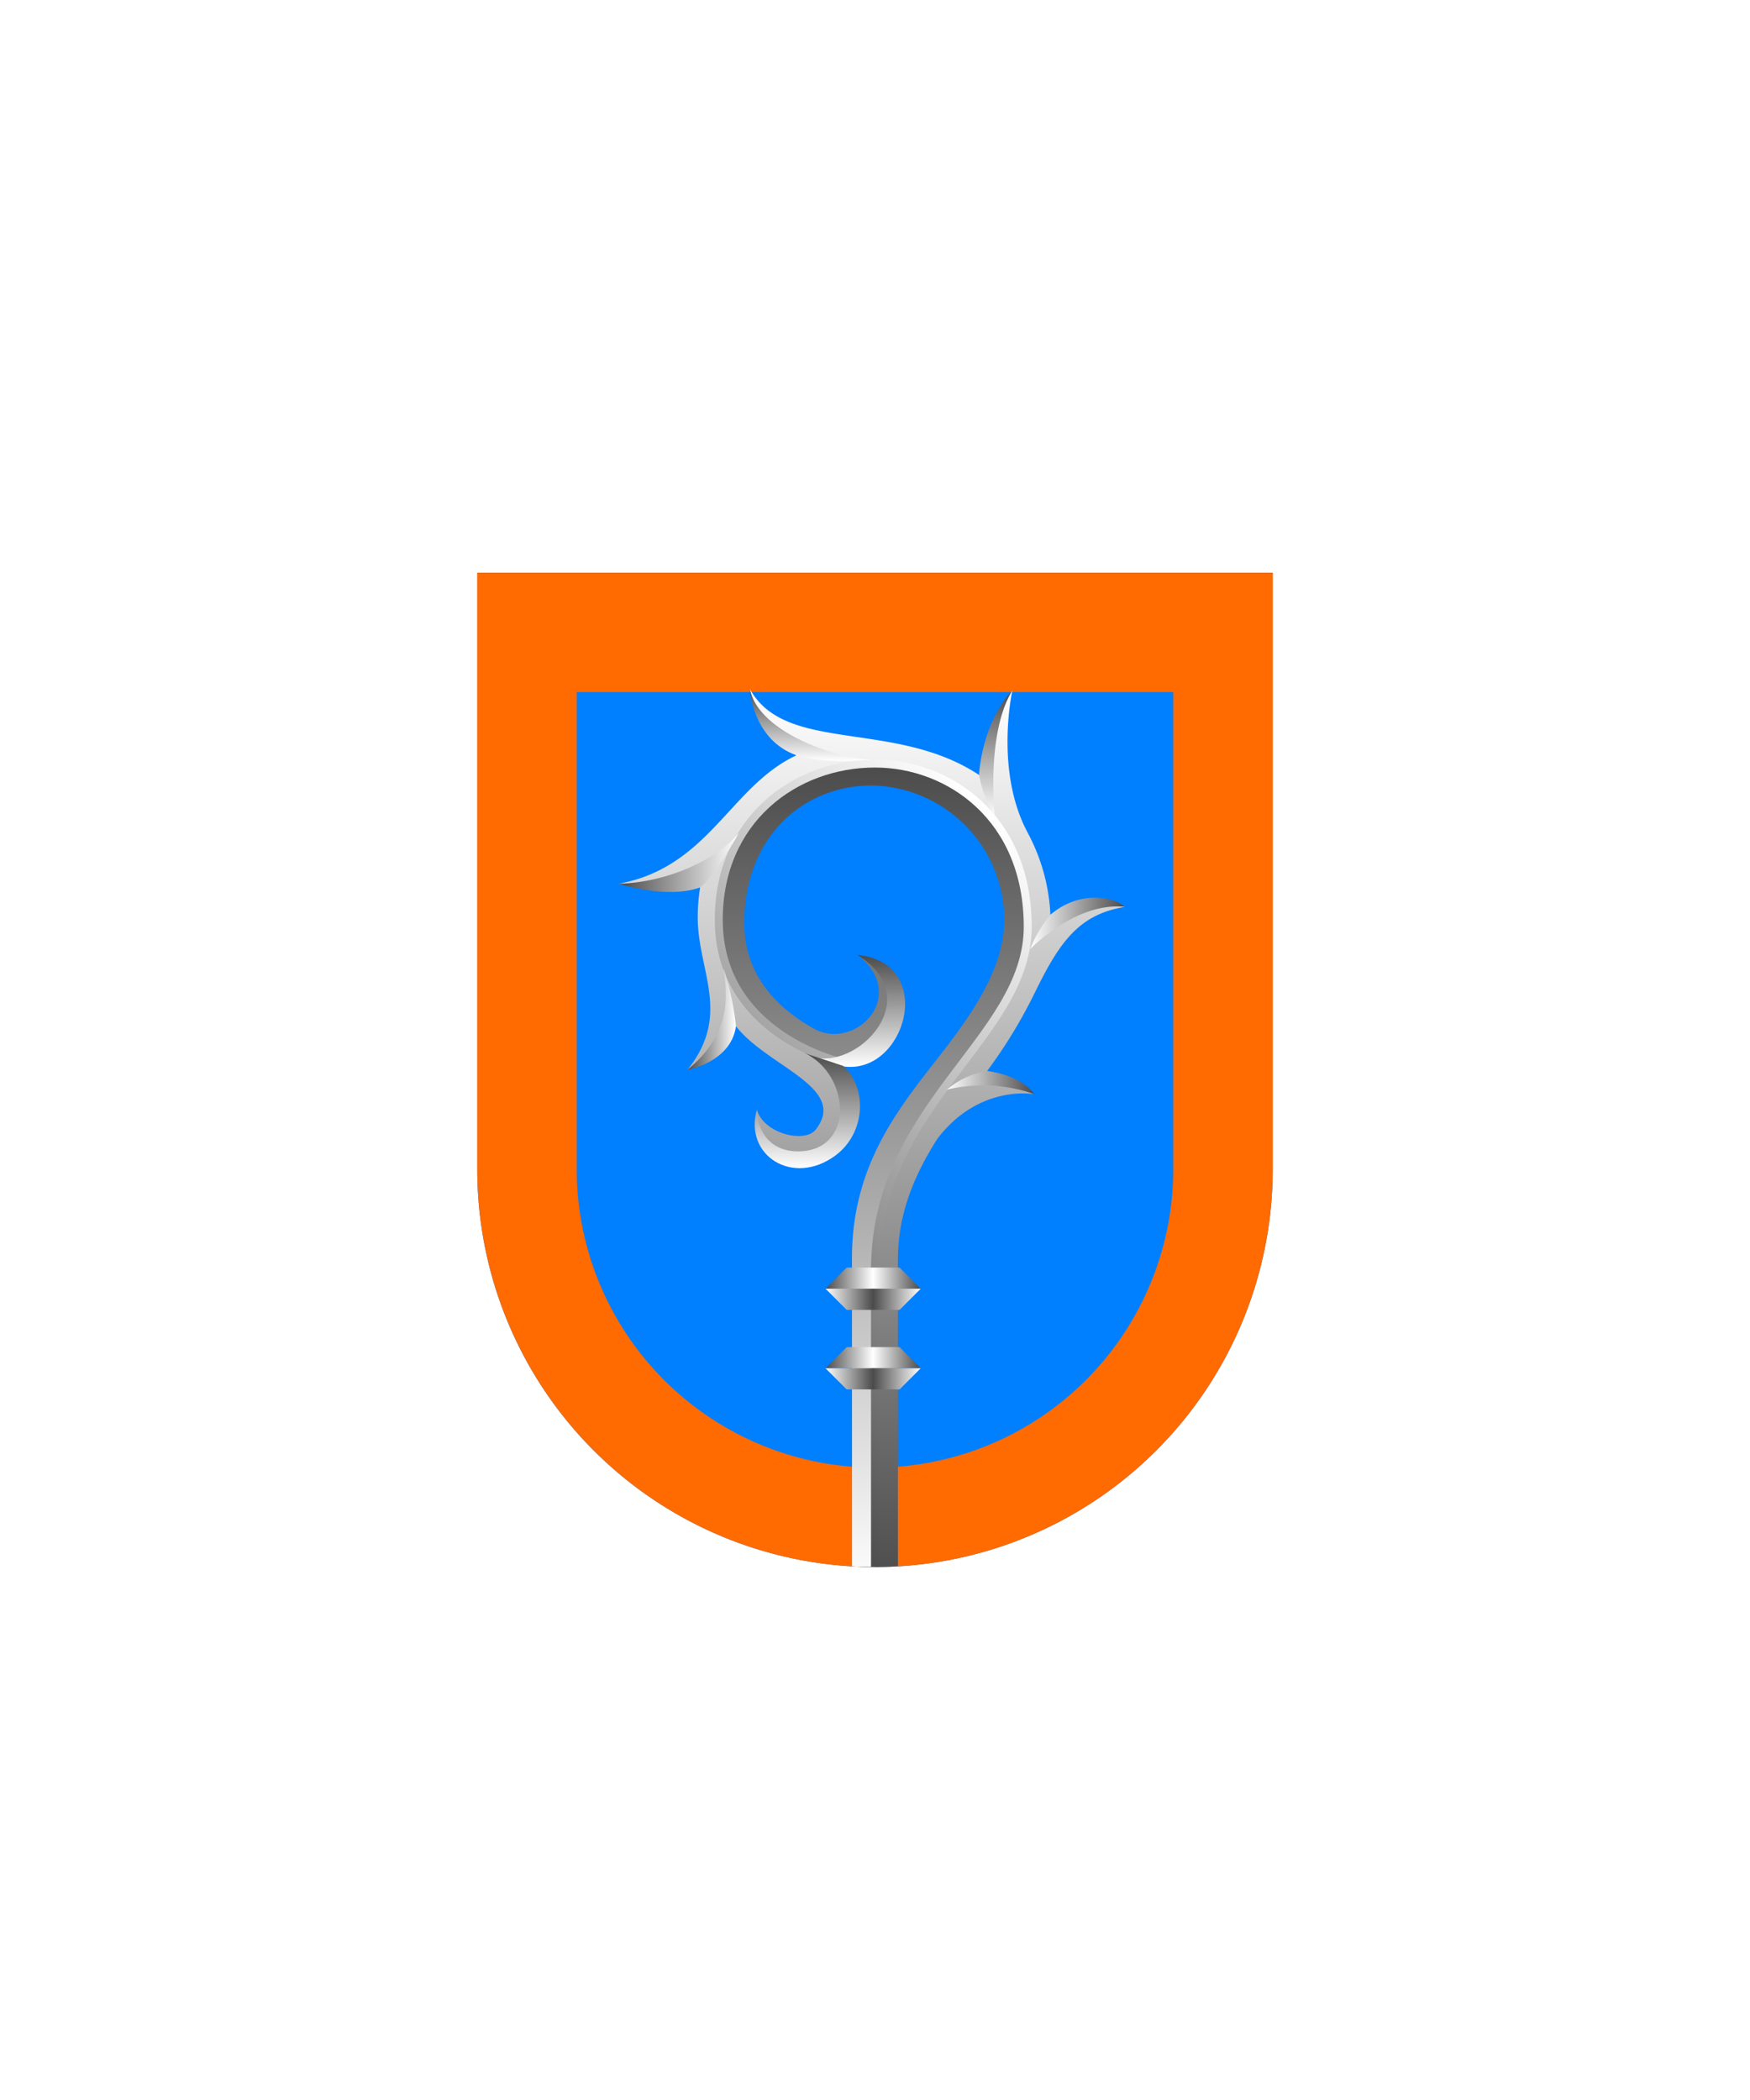 <svg xmlns="http://www.w3.org/2000/svg" xmlns:xlink="http://www.w3.org/1999/xlink" viewBox="0 0 220 264"><path d="M60 72v75a50 50 0 0 0 50 50 50 50 0 0 0 50-50V72Z" fill="#007fff"/><path d="M60 72v75a50.002 50.002 0 0 0 49.99 50h.02A50 50 0 0 0 160 147V72H60Zm87.5 75a37.543 37.543 0 0 1-37.493 37.5A37.545 37.545 0 0 1 72.5 147V87h75v60Z" fill="#ff6b00"/><defs><linearGradient gradientUnits="userSpaceOnUse" id="h25-a" x2="9" y1="3" y2="3"><stop offset="0" stop-color="#4b4b4b"/><stop offset="0.5" stop-color="#fff"/><stop offset="1" stop-color="#4b4b4b"/></linearGradient><linearGradient gradientTransform="matrix(1, 0, 0, -1, 0, 16478.4)" gradientUnits="userSpaceOnUse" id="h25-b" x2="9" y1="16477.4" y2="16477.4"><stop offset="0" stop-color="#fff"/><stop offset="0.5" stop-color="#4b4b4b"/><stop offset="1" stop-color="#fff"/></linearGradient><clipPath id="h25-c"><path d="M60 72v75a50 50 0 0 0 50 50 50 50 0 0 0 50-50V72Z" fill="none"/></clipPath><filter id="h25-d" name="shadow"><feDropShadow dx="0" dy="2" stdDeviation="0"/></filter><linearGradient gradientUnits="userSpaceOnUse" id="h25-e" x1="109.6" x2="109.6" y1="199.99" y2="86.57"><stop offset="0" stop-color="#4b4b4b"/><stop offset="1" stop-color="#fff"/></linearGradient><linearGradient id="h25-f" x1="109.78" x2="109.78" xlink:href="#h25-e" y1="95.99" y2="199.99"/><linearGradient id="h25-g" x1="81.98" x2="137.75" xlink:href="#h25-e" y1="170.82" y2="115.05"/><linearGradient gradientUnits="userSpaceOnUse" id="h25-h" x1="107.47" x2="107.47" y1="134.1" y2="120.06"><stop offset="0" stop-color="#fff"/><stop offset="1" stop-color="#4b4b4b"/></linearGradient><linearGradient id="h25-i" x1="101.49" x2="101.49" xlink:href="#h25-h" y1="146.88" y2="132.4"/><linearGradient id="h25-j" x1="125.18" x2="125.18" xlink:href="#h25-h" y1="102.84" y2="86.8"/><linearGradient id="h25-k" x1="129.5" x2="141.41" xlink:href="#h25-h" y1="116.1" y2="116.1"/><linearGradient id="h25-l" x1="119.03" x2="130.05" xlink:href="#h25-h" y1="136.11" y2="136.11"/><linearGradient id="h25-m" x1="101.92" x2="101.92" xlink:href="#h25-h" y1="95.69" y2="86.57"/><linearGradient id="h25-n" x1="92.89" x2="77.79" xlink:href="#h25-h" y1="108.42" y2="108.42"/><linearGradient id="h25-o" x1="92.52" x2="86.41" xlink:href="#h25-h" y1="128.13" y2="128.13"/><symbol id="h25-p" viewBox="0 0 9 4"><polygon fill="url(#h25-a)" points="7 4 2 4 0 2 9 2 7 4"/><polygon fill="url(#h25-b)" points="7 0 2 0 0 2 9 2 7 0"/></symbol></defs><g clip-path="url(#h25-c)"><g filter="url(#h25-d)"><path d="M132.051,115.014a24.09,24.09,0,0,0-2.859-10.331l.011.011C125,96.9,127.27,86.8,127.27,86.8c-3.187,4.334-4.152,10.65-4.152,10.65C112.5,90.379,98.705,94.819,94.244,86.572c1.613,6.147,5.887,8.377,5.887,8.377h0c-8.351,3.893-10.989,14.058-22.347,16.149a36.667,36.667,0,0,0,10.237.458,23.382,23.382,0,0,0-.309,3.777c.012,6.75,4.3,12.193-1.3,19.168a9.434,9.434,0,0,0,6.11-5.492C96.452,134.1,106.672,136.7,102.555,142c-1.369,1.762-6.5.544-7.408-2.475-.669,4.925,4.8,8.7,9.9,4.519,5.376-4.408-2.711-14.005-2.711-14.005-5.041-2.771-9.623-7.785-9.445-14.5.281-10.624,8.265-17.334,16.555-17.4,8.87-.067,17.557,8.043,17.512,17.428-.025,5.261-3,10.814-6.034,15.048-5.319,7.37-12.79,15.331-12.82,28.843V199.99h4.781l0-41.708c0-5.748,2.113-10.648,4.957-15.123,5.3-6.929,12.2-5.595,12.2-5.595l-5.955-2.911a62.271,62.271,0,0,0,5.956-9.766v.008c3.124-6.422,5.554-9.933,11.361-10.885C138.027,112.135,132.051,115.014,132.051,115.014Z" fill="url(#h25-e)"/><path d="M129.2,116.485c0-13.672-9.9-20.493-19.2-20.493-10.1,0-19.636,7.1-19.636,19.629,0,14.666,15.63,18.4,15.63,18.4,5.475-.863,10.38-11.177,1.842-13.966,6.47,5.192-.3,12-5.392,9.329-5.041-2.771-9.057-7.134-8.88-13.849.281-10.624,7.6-16.723,15.885-16.785a16.945,16.945,0,0,1,16.809,16.817c-.026,5.261-2.862,9.97-5.9,14.2-5.319,7.37-13.224,14.793-13.254,28.305l.008,41.91H110V159.633C110,138.807,129.2,130.573,129.2,116.485Z" fill="url(#h25-f)"/><path d="M110,198.34V159.63c0-20.82,19.2-29.06,19.2-43.14,0-13.68-9.89-20.5-19.2-20.5-10.1,0-19.64,7.1-19.64,19.63,0,14.67,15.73,18,15.73,18" fill="none" stroke="url(#h25-g)"/><path d="M107.84,120.06c10,1,6,15.16-1.85,14l-4.83-1.62c5.65,3.22,15.88-6.71,6.68-12.34" fill="url(#h25-h)"/><path d="M95.15,139.52c0,2.13,1.27,5.22,5.16,5.22,7.2,0,6.6-9.68.85-12.34L106,134c3.1,2.79,2.81,8.48-1,11.28-5.31,3.91-11.5,0-9.85-5.78" fill="url(#h25-i)"/><use height="4" transform="matrix(1.33, 0, 0, -1.33, 103.78, 164.67)" width="9" xlink:href="#h25-p"/><use height="4" transform="matrix(1.33, 0, 0, -1.33, 103.78, 174.67)" width="9" xlink:href="#h25-p"/><path d="M127.27,86.8c-3.91,4.17-4.19,10.61-4.19,10.61a18.25,18.25,0,0,0,2,5.43s-1.21-10.42,2.16-16" fill="url(#h25-j)"/><path d="M141.41,114c-6.21-.65-11.91,5.33-11.91,5.33a15.78,15.78,0,0,1,2.55-4.33C135.66,111.9,140,112.71,141.41,114Z" fill="url(#h25-k)"/><path d="M130.05,137.56a19.45,19.45,0,0,0-11-.58,10.08,10.08,0,0,1,5.06-2.33S128.14,135,130.05,137.56Z" fill="url(#h25-l)"/><path d="M94.24,86.57c1.17,5.79,11.69,8.92,15.36,8.92-6.33.66-9.47-.54-9.47-.54C94.58,93,94.24,86.57,94.24,86.57Z" fill="url(#h25-m)"/><path d="M77.79,111.1c6.19-.18,12.26-3,15.1-6.39-3.18,5.68-4.87,6.85-4.87,6.85C83.79,113.09,77.79,111.1,77.79,111.1Z" fill="url(#h25-n)"/><path d="M86.41,134.5c5.74-4.71,4.94-9.53,4.56-12.74A34.69,34.69,0,0,1,92.52,129C91.93,133.37,86.82,134.43,86.41,134.5Z" fill="url(#h25-o)"/></g></g></svg>